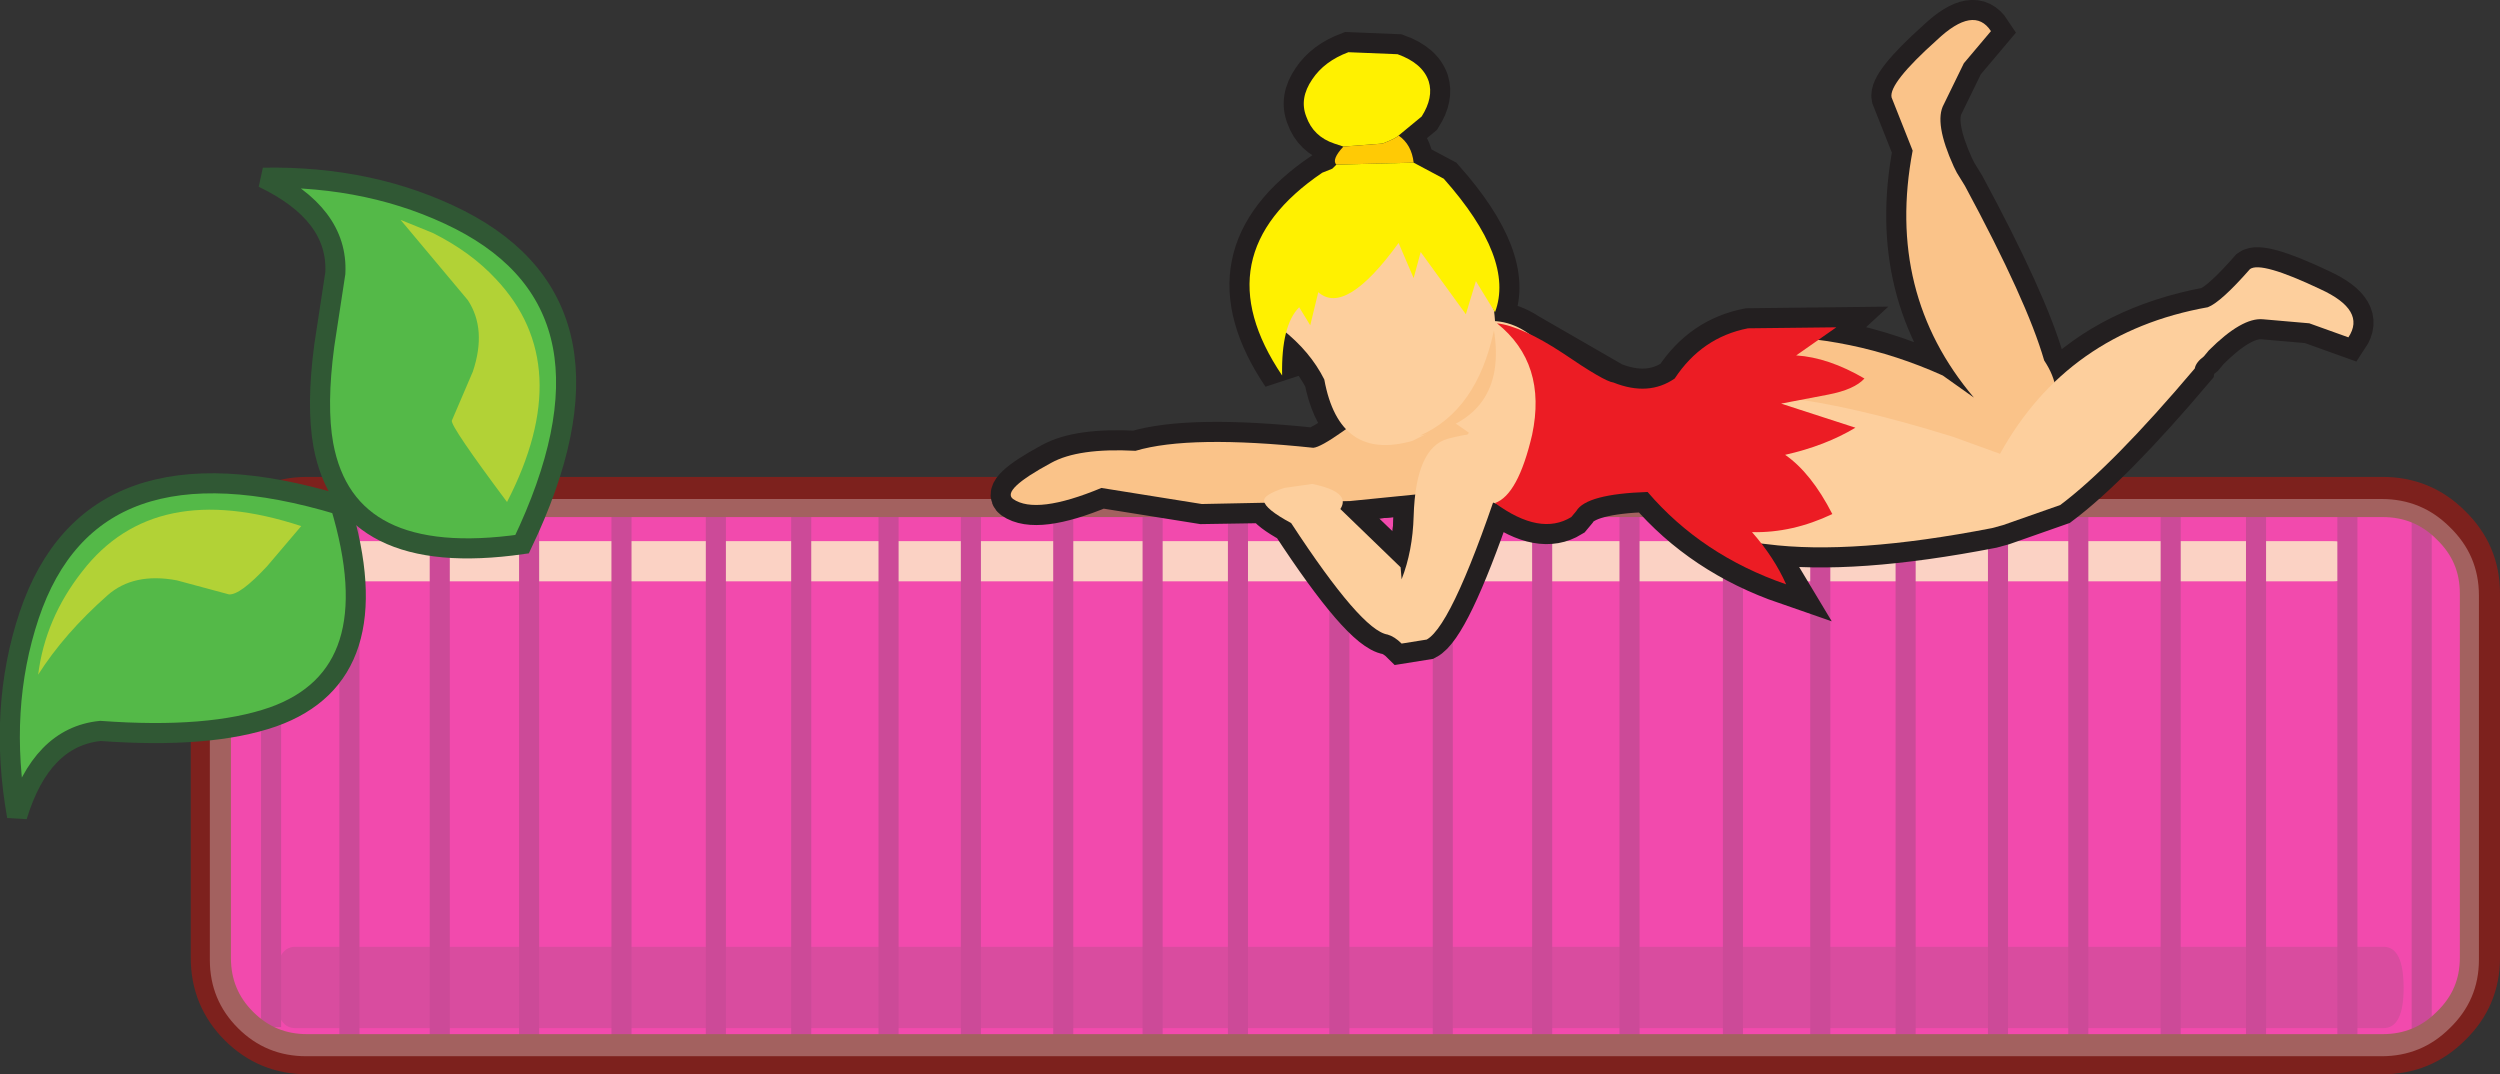 <?xml version="1.0" encoding="UTF-8" standalone="no"?>
<svg xmlns:xlink="http://www.w3.org/1999/xlink" height="53.5px" width="124.5px" xmlns="http://www.w3.org/2000/svg">
  <rect width="100%" height="100%" fill="#333333" stroke="none"/>
  <g transform="matrix(1.0, 0.0, 0.0, 1.0, 10.5, 25.15)">
    <path d="M113.0 22.95 Q113.0 24.95 111.55 26.35 110.15 27.8 108.15 27.8 L4.8 27.8 Q2.8 27.8 1.4 26.35 0.0 24.95 0.0 22.95 L0.0 4.8 Q0.0 2.8 1.4 1.4 2.8 0.0 4.8 0.0 L108.15 0.0 Q110.15 0.0 111.55 1.4 113.0 2.8 113.0 4.8 L113.0 22.95" fill="#cc00cc" fill-rule="evenodd" stroke="none"/>
    <path d="M108.15 -0.4 Q110.15 -0.4 111.55 1.0 113.0 2.4 113.0 4.4 L113.0 22.55 Q113.0 24.55 111.55 25.95 110.15 27.35 108.15 27.35 L4.8 27.35 Q2.8 27.35 1.4 25.95 0.0 24.55 0.0 22.55 L0.0 4.4 Q0.0 2.4 1.4 1.0 2.8 -0.4 4.8 -0.4 L108.15 -0.4" fill="#ec008c" fill-rule="evenodd" stroke="none"/>
    <path d="M109.2 24.05 Q109.2 26.05 108.2 26.05 L4.2 26.05 Q3.2 26.05 3.2 24.05 3.2 22.0 4.2 22.0 L108.2 22.0 Q109.2 22.0 109.2 24.05" fill="#c90378" fill-rule="evenodd" stroke="none"/>
    <path d="M106.7 2.8 Q106.7 3.8 105.7 3.8 L4.35 3.8 Q3.4 3.8 3.4 2.8 3.4 1.8 4.35 1.8 L105.7 1.8 Q106.7 1.8 106.7 2.8" fill="#fabfac" fill-rule="evenodd" stroke="none"/>
    <path d="M6.9 0.2 L6.9 27.25" fill="none" stroke="#b7006e" stroke-linecap="butt" stroke-linejoin="miter-clip" stroke-miterlimit="3.0" stroke-width="1.0"/>
    <path d="M11.4 0.05 L11.4 26.65" fill="none" stroke="#b7006e" stroke-linecap="butt" stroke-linejoin="miter-clip" stroke-miterlimit="3.0" stroke-width="1.0"/>
    <path d="M15.85 -0.15 L15.85 27.7" fill="none" stroke="#b7006e" stroke-linecap="butt" stroke-linejoin="miter-clip" stroke-miterlimit="3.0" stroke-width="1.0"/>
    <path d="M20.45 0.05 L20.45 26.45" fill="none" stroke="#b7006e" stroke-linecap="butt" stroke-linejoin="miter-clip" stroke-miterlimit="3.0" stroke-width="1.0"/>
    <path d="M25.15 0.05 L25.15 27.0" fill="none" stroke="#b7006e" stroke-linecap="butt" stroke-linejoin="miter-clip" stroke-miterlimit="3.0" stroke-width="1.0"/>
    <path d="M29.4 0.2 L29.4 27.25" fill="none" stroke="#b7006e" stroke-linecap="butt" stroke-linejoin="miter-clip" stroke-miterlimit="3.0" stroke-width="1.0"/>
    <path d="M33.75 -0.15 L33.75 27.35" fill="none" stroke="#b7006e" stroke-linecap="butt" stroke-linejoin="miter-clip" stroke-miterlimit="3.0" stroke-width="1.0"/>
    <path d="M37.85 -0.15 L37.85 26.9" fill="none" stroke="#b7006e" stroke-linecap="butt" stroke-linejoin="miter-clip" stroke-miterlimit="3.0" stroke-width="1.0"/>
    <path d="M42.45 0.55 L42.45 27.8" fill="none" stroke="#b7006e" stroke-linecap="butt" stroke-linejoin="miter-clip" stroke-miterlimit="3.0" stroke-width="1.0"/>
    <path d="M46.9 -0.05 L46.9 27.25" fill="none" stroke="#b7006e" stroke-linecap="butt" stroke-linejoin="miter-clip" stroke-miterlimit="3.0" stroke-width="1.0"/>
    <path d="M3.0 -0.05 L3.0 26.0" fill="none" stroke="#b7006e" stroke-linecap="butt" stroke-linejoin="miter-clip" stroke-miterlimit="3.0" stroke-width="1.0"/>
    <path d="M51.15 0.3 L51.15 26.45" fill="none" stroke="#b7006e" stroke-linecap="butt" stroke-linejoin="miter-clip" stroke-miterlimit="3.0" stroke-width="1.0"/>
    <path d="M56.2 0.9 L56.2 27.15" fill="none" stroke="#b7006e" stroke-linecap="butt" stroke-linejoin="miter-clip" stroke-miterlimit="3.0" stroke-width="1.0"/>
    <path d="M61.35 0.75 L61.35 27.0" fill="none" stroke="#b7006e" stroke-linecap="butt" stroke-linejoin="miter-clip" stroke-miterlimit="3.0" stroke-width="1.0"/>
    <path d="M66.3 0.3 L66.3 27.35" fill="none" stroke="#b7006e" stroke-linecap="butt" stroke-linejoin="miter-clip" stroke-miterlimit="3.0" stroke-width="1.0"/>
    <path d="M70.65 -0.5 L70.65 27.0" fill="none" stroke="#b7006e" stroke-linecap="butt" stroke-linejoin="miter-clip" stroke-miterlimit="3.0" stroke-width="1.0"/>
    <path d="M75.8 1.2 L75.8 27.35" fill="none" stroke="#b7006e" stroke-linecap="butt" stroke-linejoin="miter-clip" stroke-miterlimit="3.0" stroke-width="1.0"/>
    <path d="M80.15 1.1 L80.15 27.0" fill="none" stroke="#b7006e" stroke-linecap="butt" stroke-linejoin="miter-clip" stroke-miterlimit="3.0" stroke-width="1.0"/>
    <path d="M84.4 0.4 L84.4 27.35" fill="none" stroke="#b7006e" stroke-linecap="butt" stroke-linejoin="miter-clip" stroke-miterlimit="3.0" stroke-width="1.0"/>
    <path d="M89.0 -0.15 L89.0 27.45" fill="none" stroke="#b7006e" stroke-linecap="butt" stroke-linejoin="miter-clip" stroke-miterlimit="3.0" stroke-width="1.0"/>
    <path d="M93.0 -0.4 L93.0 26.65" fill="none" stroke="#b7006e" stroke-linecap="butt" stroke-linejoin="miter-clip" stroke-miterlimit="3.0" stroke-width="1.0"/>
    <path d="M97.6 -0.4 L97.6 27.6" fill="none" stroke="#b7006e" stroke-linecap="butt" stroke-linejoin="miter-clip" stroke-miterlimit="3.0" stroke-width="1.0"/>
    <path d="M101.85 -0.75 L101.85 27.15" fill="none" stroke="#b7006e" stroke-linecap="butt" stroke-linejoin="miter-clip" stroke-miterlimit="3.0" stroke-width="1.0"/>
    <path d="M106.4 -0.75 L106.4 26.65" fill="none" stroke="#b7006e" stroke-linecap="butt" stroke-linejoin="miter-clip" stroke-miterlimit="3.0" stroke-width="1.0"/>
    <path d="M110.1 0.4 L110.1 26.2" fill="none" stroke="#b7006e" stroke-linecap="butt" stroke-linejoin="miter-clip" stroke-miterlimit="3.0" stroke-width="1.0"/>
    <path d="M113.0 22.55 Q113.0 24.55 111.55 25.95 110.15 27.35 108.15 27.35 L4.8 27.35 Q2.8 27.35 1.4 25.95 0.0 24.55 0.0 22.55 L0.0 4.4 Q0.0 2.4 1.4 1.0 2.8 -0.4 4.8 -0.4 L108.15 -0.4 Q110.15 -0.4 111.55 1.0 113.0 2.4 113.0 4.4 L113.0 22.55 Z" fill="none" stroke="#7d211d" stroke-linecap="butt" stroke-linejoin="miter-clip" stroke-miterlimit="3.0" stroke-width="2.0"/>
    <path d="M108.1 -0.3 Q110.1 -0.3 111.5 1.1 112.95 2.5 112.95 4.5 L112.95 22.65 Q112.95 24.65 111.5 26.05 110.1 27.45 108.1 27.45 L4.75 27.45 Q2.75 27.45 1.35 26.05 -0.05 24.65 -0.05 22.65 L-0.05 4.5 Q-0.05 2.5 1.35 1.1 2.75 -0.3 4.75 -0.3 L108.1 -0.3" fill="#ffffff" fill-opacity="0.29" fill-rule="evenodd" stroke="none"/>
    <path d="M56.75 -0.2 L56.15 -0.2 56.25 0.2 59.25 3.1 59.3 3.7 Q59.85 2.3 59.9 0.55 L59.95 -0.5 56.75 -0.2 Z" fill="none" stroke="#231f20" stroke-linecap="butt" stroke-linejoin="miter-clip" stroke-miterlimit="3.0" stroke-width="2.0"/>
    <path d="M91.3 -7.2 Q90.45 -10.15 87.35 -15.9 L86.95 -16.55 86.8 -16.85 Q85.8 -19.05 86.3 -19.95 L87.3 -22.0 88.65 -23.6 Q87.8 -24.9 85.95 -23.15 83.55 -21.0 83.7 -20.3 L84.75 -17.65 Q83.4 -10.55 87.8 -5.35 L86.25 -6.45 Q83.0 -7.9 80.3 -8.25 L80.95 -8.85 76.55 -8.8 Q74.25 -8.35 72.9 -6.3 71.6 -5.4 69.85 -6.1 L65.6 -8.55 Q64.85 -9.05 63.95 -9.15 L63.95 -9.6 Q64.95 -12.25 61.4 -16.25 L59.9 -17.05 Q59.8 -17.95 59.15 -18.4 L60.3 -19.35 Q60.9 -20.3 60.65 -21.1 60.35 -22.0 59.1 -22.45 L56.65 -22.55 Q55.45 -22.1 54.85 -21.2 54.2 -20.25 54.55 -19.35 54.9 -18.35 55.95 -18.0 L56.4 -17.85 Q55.8 -17.2 56.05 -16.95 L55.85 -16.75 55.35 -16.55 Q49.3 -12.45 53.35 -6.45 53.3 -7.65 53.55 -8.6 54.7 -7.65 55.45 -6.25 55.75 -4.7 56.55 -3.8 55.2 -2.9 54.9 -2.85 48.75 -3.5 46.05 -2.7 43.2 -2.85 41.85 -2.1 39.35 -0.75 39.95 -0.3 41.1 0.5 44.35 -0.85 L49.35 -0.05 52.5 -0.1 Q52.7 0.3 53.8 0.9 57.3 6.25 58.6 6.45 58.95 6.55 59.3 6.9 L60.55 6.7 Q61.7 6.1 63.85 -0.15 L63.95 -0.1 Q66.2 1.55 67.75 0.6 L68.0 0.3 Q68.5 -0.55 71.55 -0.65 74.25 2.5 78.45 3.95 L77.25 1.95 77.5 1.95 Q81.75 2.5 88.7 1.15 L89.25 1.0 92.1 0.0 Q94.7 -1.95 98.8 -6.8 98.85 -7.1 99.25 -7.4 L99.5 -7.7 Q101.15 -9.35 102.2 -9.25 L104.5 -9.05 106.45 -8.35 Q107.35 -9.7 105.05 -10.75 102.1 -12.15 101.55 -11.75 100.1 -10.1 99.45 -9.85 94.65 -8.95 91.7 -6.0 L91.3 -7.2 M59.3 3.7 L59.25 3.1 56.25 0.2 56.15 -0.2 56.75 -0.2 59.95 -0.5 59.9 0.55 Q59.85 2.3 59.3 3.7" fill="none" stroke="#231f20" stroke-linecap="butt" stroke-linejoin="miter-clip" stroke-miterlimit="3.0" stroke-width="2.0"/>
    <path d="M64.6 0.1 Q60.15 -1.1 59.25 -3.65 58.7 -5.25 60.4 -7.15 L62.15 -8.7 63.45 -9.15 Q65.0 -9.3 66.3 -7.95 68.3 -5.85 64.6 0.1" fill="#fdcf9d" fill-rule="evenodd" stroke="none"/>
    <path d="M87.3 -22.0 L86.3 -19.95 Q85.8 -19.05 86.8 -16.85 L86.95 -16.55 87.35 -15.9 Q90.45 -10.15 91.3 -7.2 93.25 -4.25 88.85 -2.2 82.25 0.1 77.9 0.15 L75.2 0.25 73.25 -4.25 77.4 -7.2 76.8 -8.4 Q81.7 -8.5 86.25 -6.45 L87.8 -5.35 Q83.4 -10.55 84.75 -17.65 L83.7 -20.3 Q83.55 -21.0 85.95 -23.15 87.8 -24.9 88.65 -23.6 L87.3 -22.0" fill="#fac389" fill-rule="evenodd" stroke="none"/>
    <path d="M99.45 -9.85 Q100.1 -10.1 101.55 -11.75 102.1 -12.15 105.05 -10.75 107.35 -9.7 106.45 -8.35 L104.5 -9.05 102.2 -9.25 Q101.15 -9.35 99.5 -7.7 L99.25 -7.4 Q98.85 -7.1 98.8 -6.8 94.7 -1.95 92.1 0.0 L89.25 1.0 88.7 1.15 Q81.75 2.5 77.5 1.95 L74.85 1.65 73.55 -3.05 78.05 -5.4 78.3 -5.35 Q81.6 -5.0 86.75 -3.4 L89.1 -2.55 Q92.45 -8.6 99.45 -9.85" fill="#fdcf9d" fill-rule="evenodd" stroke="none"/>
    <path d="M72.9 -6.3 Q74.25 -8.35 76.55 -8.8 L80.95 -8.85 78.95 -7.45 Q80.55 -7.35 82.35 -6.3 81.85 -5.75 80.55 -5.5 L78.2 -5.05 81.9 -3.85 Q80.4 -2.95 78.4 -2.5 79.7 -1.6 80.75 0.45 78.75 1.4 76.75 1.35 77.85 2.6 78.45 3.95 74.25 2.5 71.55 -0.65 68.5 -0.55 68.0 0.3 L67.75 0.6 Q66.2 1.55 63.95 -0.1 65.1 -0.5 65.8 -3.5 66.55 -7.05 64.05 -9.05 65.3 -8.9 67.35 -7.55 69.4 -6.15 69.85 -6.1 71.6 -5.4 72.9 -6.3" fill="#ec1c24" fill-rule="evenodd" stroke="none"/>
    <path d="M62.65 -3.6 L60.75 -0.6 56.75 -0.2 49.35 -0.05 44.35 -0.85 Q41.1 0.5 39.95 -0.3 39.35 -0.75 41.85 -2.1 43.2 -2.85 46.05 -2.7 48.75 -3.5 54.9 -2.85 55.6 -2.9 59.3 -5.95 L62.65 -3.6" fill="#fac389" fill-rule="evenodd" stroke="none"/>
    <path d="M63.9 -9.7 Q64.45 -5.35 60.55 -3.55 L59.85 -3.2 Q56.2 -2.15 55.45 -6.25 54.75 -7.65 53.35 -8.75 L54.05 -11.4 61.8 -14.25 61.85 -14.1 63.9 -9.7" fill="#fdcf9d" fill-rule="evenodd" stroke="none"/>
    <path d="M54.85 -21.2 Q55.45 -22.1 56.65 -22.55 L59.1 -22.45 Q60.35 -22.0 60.65 -21.1 60.9 -20.3 60.3 -19.35 L59.15 -18.4 Q59.0 -18.25 58.35 -18.0 L56.4 -17.85 55.95 -18.0 Q54.9 -18.35 54.55 -19.35 54.2 -20.25 54.85 -21.2" fill="#fff100" fill-rule="evenodd" stroke="none"/>
    <path d="M59.9 -17.05 L56.05 -16.95 Q55.8 -17.2 56.4 -17.85 L58.35 -18.0 Q59.0 -18.25 59.15 -18.4 59.8 -17.95 59.9 -17.05" fill="#ffca05" fill-rule="evenodd" stroke="none"/>
    <path d="M56.05 -16.95 L59.9 -17.05 61.4 -16.25 Q64.95 -12.25 63.95 -9.6 L63.0 -11.15 62.5 -9.5 60.25 -12.6 59.9 -11.3 59.15 -13.05 Q56.5 -9.4 55.15 -10.6 L54.75 -8.95 54.2 -9.85 Q53.3 -8.95 53.35 -6.45 49.3 -12.45 55.35 -16.55 L55.85 -16.75 56.05 -16.95" fill="#fff100" fill-rule="evenodd" stroke="none"/>
    <path d="M64.5 -2.05 Q61.9 5.95 60.55 6.7 L59.3 6.9 Q58.95 6.55 58.6 6.45 57.3 6.25 53.8 0.9 52.5 0.2 52.45 -0.2 52.4 -0.5 53.45 -0.85 L54.85 -1.05 Q56.8 -0.65 56.25 0.2 L59.25 3.1 59.3 3.7 Q59.85 2.3 59.9 0.55 60.0 -2.85 61.6 -3.3 65.0 -4.2 64.5 -2.05" fill="#fdcf9d" fill-rule="evenodd" stroke="none"/>
    <path d="M60.2 -3.45 Q63.05 -4.7 63.9 -8.7 64.6 -4.3 60.2 -3.45" fill="#fac389" fill-rule="evenodd" stroke="none"/>
    <path d="M15.5 1.95 Q6.75 3.2 5.6 -3.0 5.25 -4.95 5.65 -7.95 L6.2 -11.55 Q6.35 -14.5 2.6 -16.3 8.05 -16.4 12.4 -14.2 21.1 -9.75 15.5 1.95" fill="#54b948" fill-rule="evenodd" stroke="none"/>
    <path d="M15.5 1.95 Q6.75 3.2 5.6 -3.0 5.25 -4.95 5.65 -7.95 L6.2 -11.55 Q6.35 -14.5 2.6 -16.3 8.05 -16.4 12.4 -14.2 21.1 -9.75 15.5 1.95 Z" fill="none" stroke="#305834" stroke-linecap="butt" stroke-linejoin="miter-clip" stroke-miterlimit="3.0" stroke-width="1.0"/>
    <path d="M14.75 -0.15 Q11.95 -3.9 12.0 -4.2 L13.05 -6.65 Q13.75 -8.75 12.8 -10.2 L9.45 -14.2 11.05 -13.55 Q12.95 -12.6 14.2 -11.25 18.25 -6.95 14.75 -0.15" fill="#b2d236" fill-rule="evenodd" stroke="none"/>
    <path d="M6.45 0.0 Q9.0 8.45 3.1 10.55 -0.05 11.65 -5.5 11.25 -8.45 11.55 -9.65 15.5 -10.6 10.15 -9.05 5.5 -5.95 -3.75 6.45 0.0" fill="#54b948" fill-rule="evenodd" stroke="none"/>
    <path d="M6.45 0.0 Q9.0 8.45 3.1 10.55 -0.05 11.65 -5.5 11.25 -8.45 11.55 -9.65 15.5 -10.6 10.15 -9.05 5.5 -5.95 -3.75 6.45 0.0 Z" fill="none" stroke="#305834" stroke-linecap="butt" stroke-linejoin="miter-clip" stroke-miterlimit="3.0" stroke-width="1.0"/>
    <path d="M4.5 1.05 L2.8 3.05 Q1.45 4.5 0.9 4.45 L-1.7 3.75 Q-3.85 3.35 -5.15 4.5 -7.3 6.4 -8.6 8.45 -8.25 5.65 -6.4 3.3 -2.8 -1.35 4.5 1.05" fill="#b2d236" fill-rule="evenodd" stroke="none"/>
  </g>
</svg>
